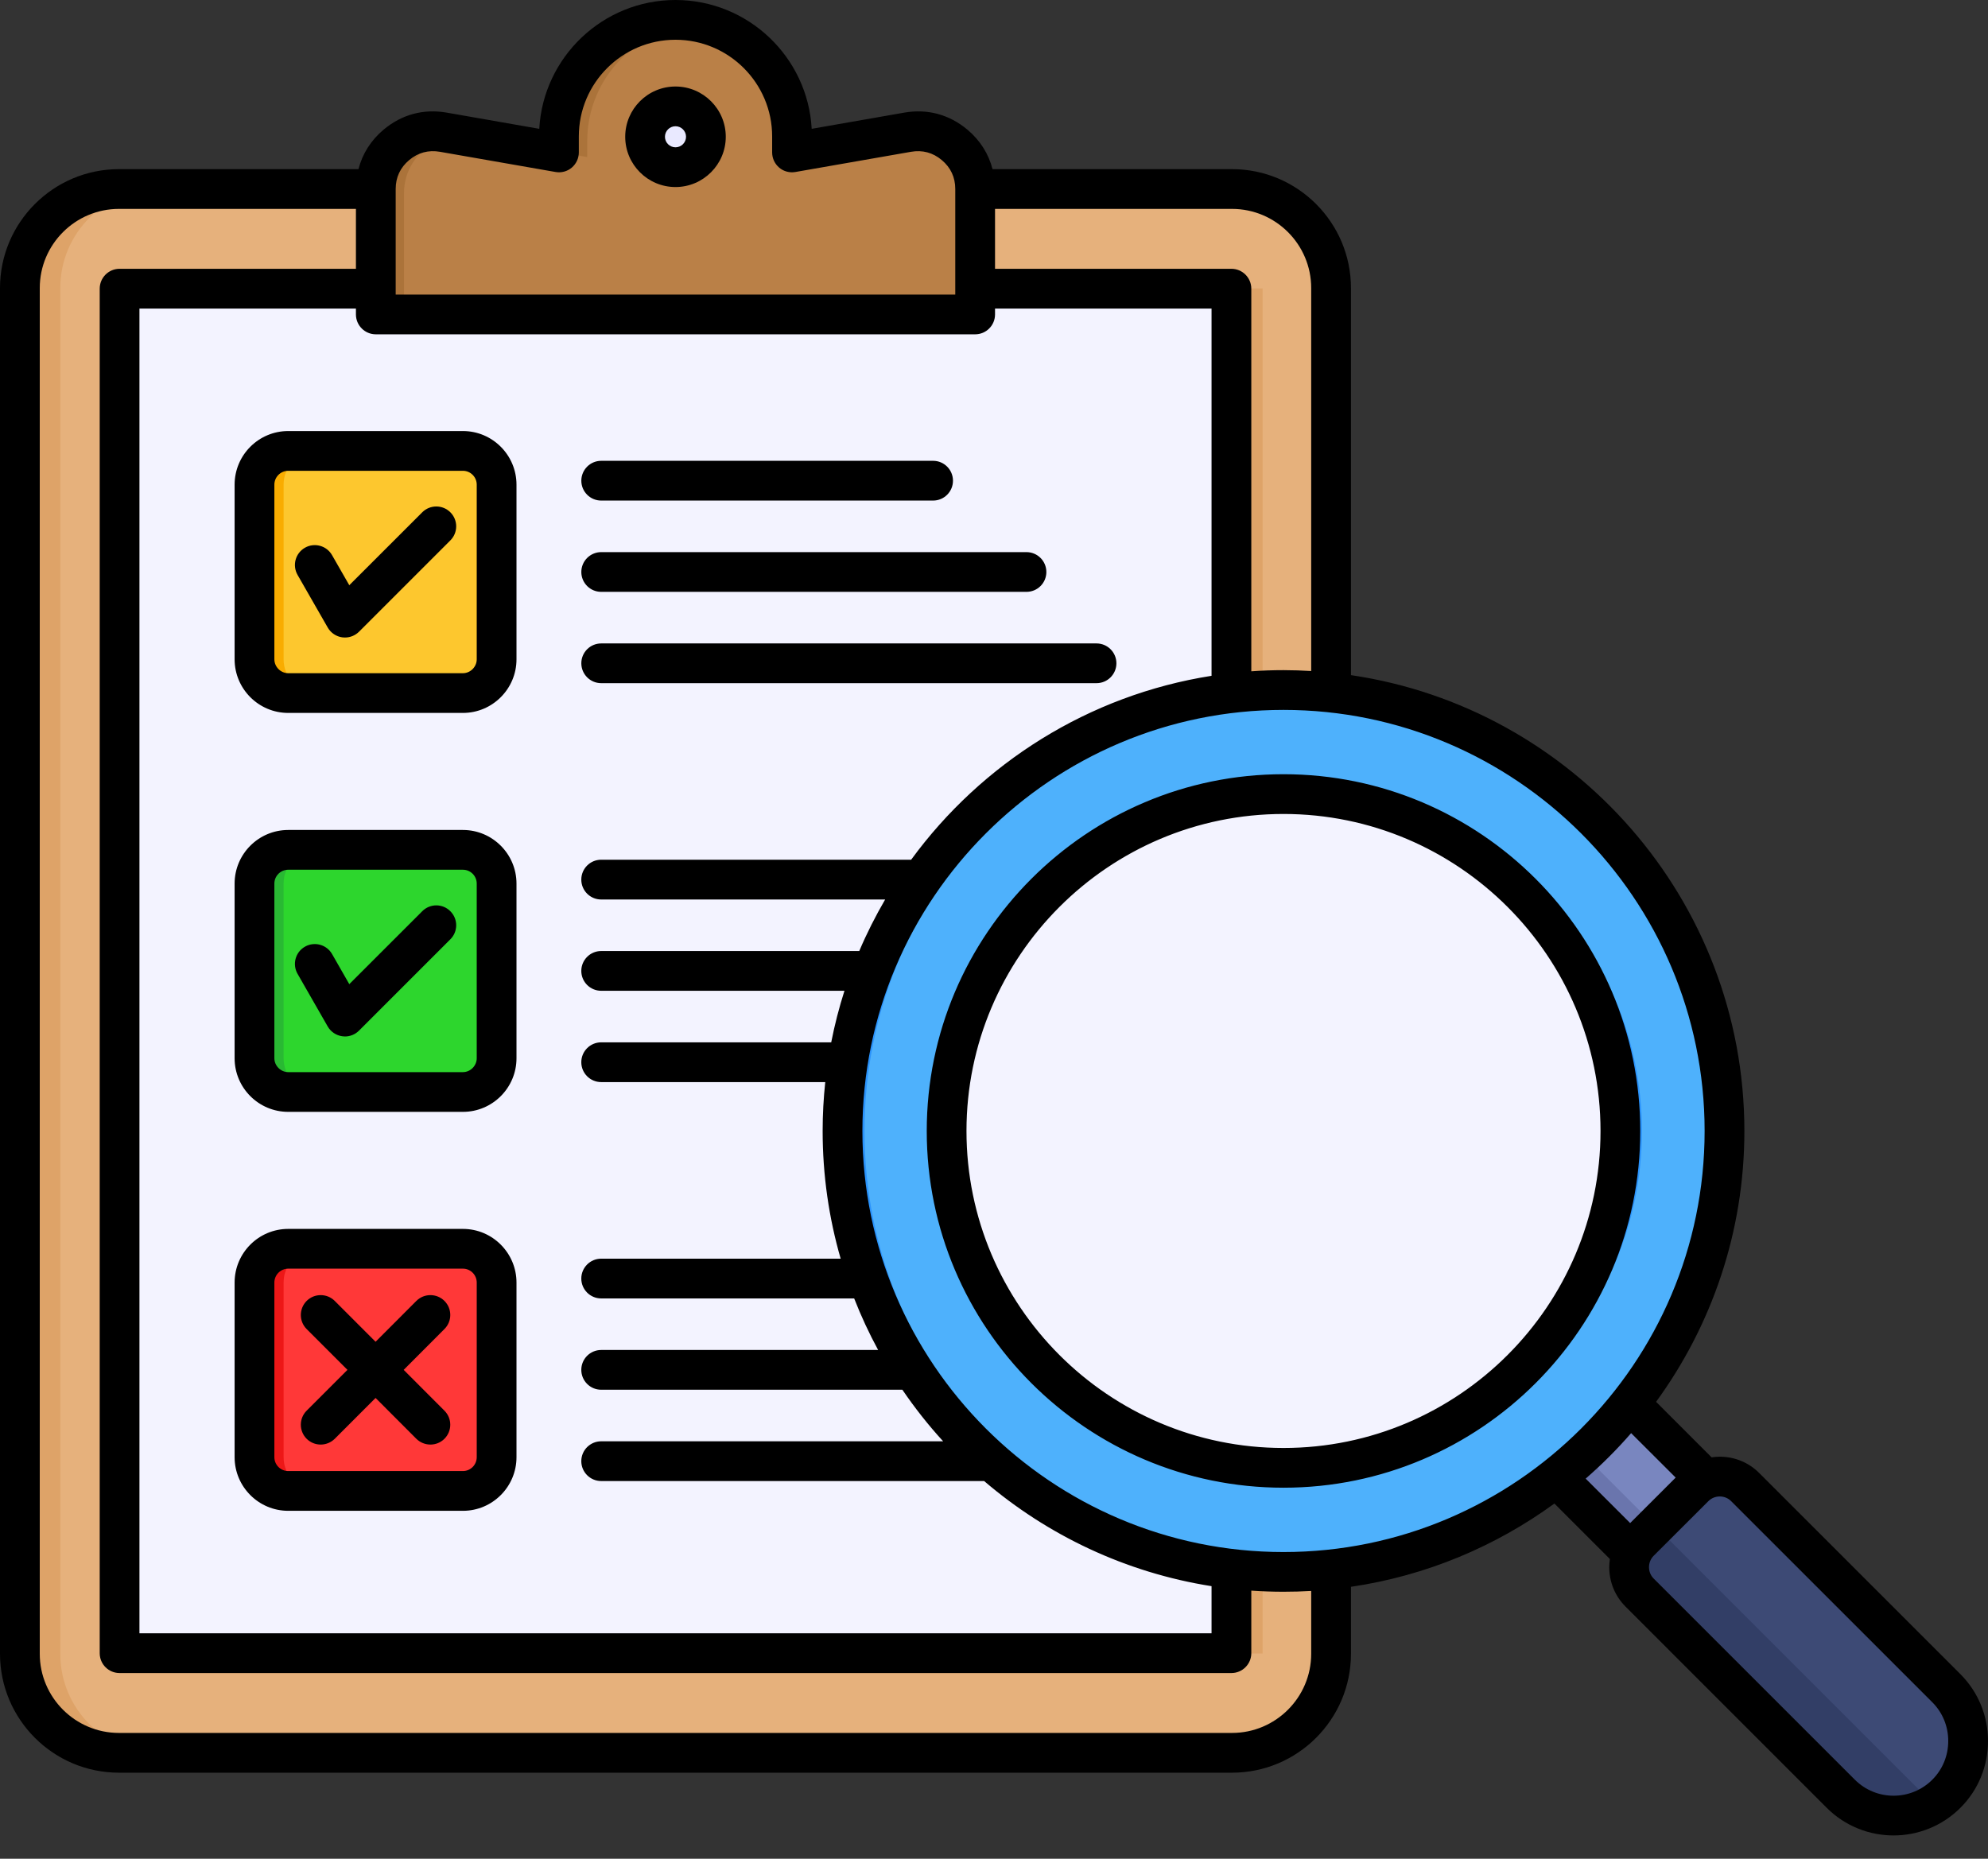 <svg width="77" height="72" viewBox="0 0 77 72" fill="none" xmlns="http://www.w3.org/2000/svg">
<rect x="0" y="0" width="77" height="72" fill="#333333" stroke="none"/>
<path d="M47.726 7.311H4.597C2.477 7.311 0.758 9.03 0.758 11.15V64.073C0.758 66.193 2.477 67.912 4.597 67.912H47.726C49.846 67.912 51.565 66.193 51.565 64.073V11.15C51.565 9.03 49.846 7.311 47.726 7.311Z" fill="#DEA368"/>
<path fill-rule="evenodd" clip-rule="evenodd" d="M51.57 11.15C51.57 9.035 49.846 7.311 47.731 7.311H6.175C4.061 7.311 2.336 9.036 2.336 11.15V64.073C2.336 66.187 4.061 67.912 6.175 67.912H47.731C49.845 67.912 51.57 66.187 51.57 64.073V11.15Z" fill="#E6B17C"/>
<path d="M47.703 11.173H48.904V64.05H47.703V11.173Z" fill="#DEA368"/>
<path d="M4.625 11.173H47.708V64.05H4.625V11.173Z" fill="#F3F3FF"/>
<path fill-rule="evenodd" clip-rule="evenodd" d="M26.167 0.756C28.661 0.756 30.683 2.778 30.683 5.272V5.892L35.16 5.11C35.833 4.992 36.46 5.161 36.983 5.6C37.505 6.04 37.779 6.628 37.779 7.311V12.171H14.555V7.311C14.555 6.628 14.829 6.04 15.352 5.6C15.875 5.161 16.501 4.992 17.174 5.11L21.651 5.892V5.272C21.651 2.778 23.673 0.756 26.167 0.756H26.167Z" fill="#AB733A"/>
<path fill-rule="evenodd" clip-rule="evenodd" d="M27.49 0.953C29.34 1.518 30.685 3.238 30.685 5.272V5.892L35.162 5.11C35.835 4.992 36.461 5.161 36.984 5.6C37.507 6.04 37.781 6.628 37.781 7.311V12.171H15.648V7.502C15.648 6.819 15.922 6.231 16.445 5.791C16.968 5.352 17.595 5.183 18.268 5.301L21.653 5.892L22.745 6.083V5.463C22.745 2.969 24.767 0.947 27.261 0.947C27.338 0.947 27.414 0.949 27.49 0.953Z" fill="#BA8047"/>
<path fill-rule="evenodd" clip-rule="evenodd" d="M26.171 6.463C26.819 6.463 27.349 5.934 27.349 5.285C27.349 4.636 26.819 4.107 26.171 4.107C25.522 4.107 24.992 4.636 24.992 5.285C24.992 5.934 25.521 6.463 26.171 6.463Z" fill="#E9E9FF"/>
<path d="M17.932 17.467H11.166C10.444 17.467 9.859 18.052 9.859 18.774V25.54C9.859 26.261 10.444 26.846 11.166 26.846H17.932C18.653 26.846 19.239 26.261 19.239 25.54V18.774C19.239 18.052 18.653 17.467 17.932 17.467Z" fill="#F9AC00"/>
<path d="M17.931 17.467H12.291C11.569 17.467 10.984 18.052 10.984 18.774V25.54C10.984 26.261 11.569 26.846 12.291 26.846H17.931C18.652 26.846 19.238 26.261 19.238 25.54V18.774C19.238 18.052 18.652 17.467 17.931 17.467Z" fill="#FDC72E"/>
<path d="M58.43 55.383L61.278 52.534L67.883 59.139L65.034 61.987L58.43 55.383Z" fill="#7986BF"/>
<path d="M58.43 55.383L59.404 54.409L66.008 61.014L65.034 61.987L58.43 55.383Z" fill="#6A75AD"/>
<path d="M61.776 55.881C68.441 49.216 68.441 38.41 61.776 31.744C55.11 25.079 44.304 25.079 37.639 31.744C30.974 38.41 30.974 49.216 37.639 55.881C44.304 62.546 55.11 62.546 61.776 55.881Z" fill="#2A93FC"/>
<path fill-rule="evenodd" clip-rule="evenodd" d="M50.135 26.748C59.369 26.97 66.786 34.525 66.786 43.812C66.786 53.1 59.369 60.654 50.135 60.877C40.901 60.654 33.484 53.1 33.484 43.812C33.484 34.525 40.901 26.971 50.135 26.748ZM50.554 30.771C50.414 30.771 50.274 30.774 50.135 30.779C49.996 30.774 49.856 30.771 49.716 30.771C42.513 30.771 36.675 36.61 36.675 43.812C36.675 51.015 42.513 56.853 49.716 56.853C49.856 56.853 49.996 56.85 50.135 56.846C50.274 56.85 50.414 56.853 50.554 56.853C57.757 56.853 63.596 51.015 63.596 43.812C63.596 36.61 57.757 30.771 50.554 30.771Z" fill="#4EB1FC"/>
<path fill-rule="evenodd" clip-rule="evenodd" d="M75.373 65.385L67.587 57.599C67.044 57.056 66.159 57.056 65.616 57.599L63.501 59.713C62.958 60.256 62.958 61.142 63.501 61.685L71.287 69.471C72.41 70.594 74.249 70.594 75.373 69.471C76.497 68.347 76.497 66.508 75.373 65.384V65.385Z" fill="#3D4A75"/>
<path fill-rule="evenodd" clip-rule="evenodd" d="M64.108 59.107L63.501 59.714C62.958 60.257 62.958 61.142 63.501 61.685L71.287 69.471C72.256 70.44 73.757 70.573 74.872 69.871L64.108 59.107Z" fill="#323E66"/>
<path d="M49.721 56.853C56.923 56.853 62.762 51.015 62.762 43.812C62.762 36.61 56.923 30.771 49.721 30.771C42.518 30.771 36.68 36.61 36.68 43.812C36.68 51.015 42.518 56.853 49.721 56.853Z" fill="#F3F3FF"/>
<path d="M17.932 32.92H11.166C10.444 32.92 9.859 33.505 9.859 34.227V40.993C9.859 41.714 10.444 42.3 11.166 42.3H17.932C18.653 42.3 19.239 41.714 19.239 40.993V34.227C19.239 33.505 18.653 32.92 17.932 32.92Z" fill="#29B933"/>
<path d="M17.931 32.92H12.291C11.569 32.92 10.984 33.505 10.984 34.227V40.993C10.984 41.714 11.569 42.3 12.291 42.3H17.931C18.652 42.3 19.238 41.714 19.238 40.993V34.227C19.238 33.505 18.652 32.92 17.931 32.92Z" fill="#2DD62D"/>
<path d="M17.932 48.373H11.166C10.444 48.373 9.859 48.959 9.859 49.68V56.446C9.859 57.167 10.444 57.753 11.166 57.753H17.932C18.653 57.753 19.239 57.167 19.239 56.446V49.68C19.239 48.959 18.653 48.373 17.932 48.373Z" fill="#ED1717"/>
<path d="M17.931 48.373H12.291C11.569 48.373 10.984 48.959 10.984 49.68V56.446C10.984 57.167 11.569 57.753 12.291 57.753H17.931C18.652 57.753 19.238 57.167 19.238 56.446V49.68C19.238 48.959 18.652 48.373 17.931 48.373Z" fill="#FF3838"/>
<path fill-rule="evenodd" clip-rule="evenodd" d="M17.214 51.482L15.636 53.063L17.214 54.644C17.515 54.944 17.516 55.431 17.214 55.733C17.066 55.882 16.868 55.957 16.672 55.957C16.475 55.957 16.277 55.882 16.126 55.733L14.547 54.151L12.966 55.733C12.814 55.882 12.617 55.957 12.42 55.957C12.223 55.957 12.028 55.882 11.877 55.733C11.577 55.431 11.577 54.944 11.877 54.644L13.458 53.063L11.877 51.482C11.577 51.182 11.577 50.695 11.877 50.393C12.177 50.093 12.665 50.093 12.966 50.393L14.547 51.975L16.126 50.393C16.426 50.093 16.915 50.093 17.215 50.393C17.517 50.695 17.515 51.182 17.214 51.482ZM74.843 68.938C74.016 69.766 72.669 69.766 71.842 68.938L64.051 61.147C63.934 61.031 63.87 60.873 63.87 60.706C63.87 60.539 63.934 60.382 64.051 60.264L66.169 58.149C66.286 58.032 66.443 57.967 66.611 57.967C66.778 57.967 66.935 58.032 67.052 58.149L74.843 65.939C75.241 66.338 75.46 66.87 75.46 67.439C75.46 68.007 75.241 68.541 74.843 68.938ZM63.178 55.514C62.634 56.141 62.044 56.73 61.417 57.276L63.14 58.998L64.903 57.236L63.178 55.514H63.178ZM50.786 64.06V61.627C50.431 61.648 50.073 61.658 49.713 61.658C49.294 61.658 48.877 61.643 48.466 61.615V64.038C48.466 64.462 48.121 64.807 47.696 64.807H4.631C4.205 64.807 3.862 64.462 3.862 64.038V11.183C3.862 10.758 4.205 10.412 4.631 10.412H13.786V8.092H4.608C2.916 8.092 1.54 9.468 1.54 11.159V64.06C1.54 65.751 2.916 67.127 4.608 67.127H47.719C49.41 67.127 50.786 65.751 50.786 64.06ZM37.77 12.95H14.556C14.131 12.95 13.786 12.605 13.786 12.18V11.952H5.401V63.268H46.926V61.442C43.596 60.916 40.571 59.469 38.118 57.37H23.286C22.861 57.37 22.515 57.025 22.515 56.6C22.515 56.175 22.86 55.83 23.286 55.83H36.53C35.956 55.203 35.43 54.536 34.951 53.833H23.285C22.86 53.833 22.515 53.488 22.515 53.063C22.515 52.638 22.86 52.293 23.285 52.293H34.012C33.662 51.649 33.353 50.983 33.084 50.296H23.285C22.86 50.296 22.515 49.951 22.515 49.526C22.515 49.102 22.86 48.756 23.285 48.756H32.561C32.107 47.185 31.863 45.525 31.863 43.809C31.863 43.169 31.898 42.538 31.964 41.916H23.285C22.86 41.916 22.515 41.571 22.515 41.146C22.515 40.721 22.86 40.376 23.285 40.376H32.195C32.329 39.695 32.5 39.029 32.708 38.379H23.285C22.86 38.379 22.515 38.034 22.515 37.61C22.515 37.185 22.86 36.839 23.285 36.839H33.281C33.573 36.151 33.911 35.485 34.284 34.843H23.285C22.86 34.843 22.515 34.498 22.515 34.073C22.515 33.647 22.86 33.302 23.285 33.302H35.291C38.021 29.567 42.163 26.927 46.926 26.178V11.952H38.54V12.18C38.54 12.605 38.196 12.95 37.77 12.95ZM15.326 7.322C15.326 6.87 15.501 6.493 15.848 6.201C16.194 5.91 16.596 5.803 17.041 5.88L21.516 6.662C21.741 6.702 21.971 6.641 22.145 6.494C22.318 6.348 22.419 6.132 22.419 5.904V5.284C22.419 3.219 24.098 1.54 26.163 1.54C28.227 1.54 29.907 3.219 29.907 5.284V5.904C29.907 6.132 30.008 6.348 30.181 6.494C30.355 6.641 30.586 6.702 30.81 6.662L35.285 5.88C35.73 5.803 36.132 5.91 36.478 6.201C36.825 6.493 37 6.87 37 7.322V11.41H15.326V7.322ZM50.786 11.159V25.993C50.431 25.972 50.073 25.959 49.713 25.959C49.294 25.959 48.877 25.974 48.466 26.004V11.183C48.466 10.758 48.121 10.412 47.696 10.412H38.54V8.092H47.719C49.41 8.092 50.786 9.468 50.786 11.159L50.786 11.159ZM66.024 43.81C66.024 34.816 58.706 27.499 49.713 27.499C40.72 27.499 33.403 34.816 33.403 43.81C33.403 52.804 40.72 60.12 49.713 60.12C58.706 60.12 66.024 52.803 66.024 43.81ZM75.932 64.85L68.14 57.06C67.733 56.652 67.19 56.427 66.611 56.427C66.502 56.427 66.398 56.436 66.295 56.452L64.144 54.301C66.293 51.354 67.564 47.728 67.564 43.81C67.564 34.854 60.934 27.419 52.326 26.152V11.159C52.326 8.619 50.26 6.552 47.719 6.552H38.443C38.291 5.96 37.964 5.439 37.47 5.022C36.768 4.434 35.921 4.206 35.021 4.363L31.439 4.99C31.286 2.212 28.978 0 26.163 0C23.348 0 21.041 2.213 20.887 4.99L17.306 4.363C16.405 4.206 15.559 4.434 14.858 5.022C14.362 5.439 14.036 5.96 13.885 6.552H4.608C2.067 6.552 0 8.619 0 11.159V64.06C0 66.601 2.067 68.667 4.608 68.667H47.719C50.26 68.667 52.326 66.601 52.326 64.06V61.467C55.239 61.038 57.925 59.902 60.206 58.241L62.355 60.391C62.341 60.495 62.33 60.599 62.33 60.705C62.33 61.285 62.555 61.828 62.963 62.236L70.754 70.028C71.468 70.741 72.406 71.098 73.341 71.098C74.277 71.098 75.217 70.741 75.931 70.028C76.621 69.339 77 68.419 77 67.439C77 66.459 76.619 65.539 75.931 64.85L75.932 64.85ZM61.992 43.81C61.992 50.579 56.484 56.089 49.713 56.089C42.942 56.089 37.434 50.579 37.434 43.81C37.434 37.04 42.942 31.53 49.713 31.53C56.484 31.53 61.992 37.039 61.992 43.81ZM35.895 43.81C35.895 36.19 42.093 29.99 49.713 29.99C57.333 29.99 63.531 36.19 63.531 43.81C63.531 51.43 57.333 57.628 49.713 57.628C42.093 57.628 35.895 51.43 35.895 43.81ZM18.465 56.446V49.681C18.465 49.385 18.225 49.143 17.93 49.143H11.163C10.867 49.143 10.627 49.385 10.627 49.681V56.446C10.627 56.741 10.867 56.983 11.163 56.983H17.93C18.225 56.983 18.465 56.741 18.465 56.446ZM17.93 47.603H11.163C10.018 47.603 9.087 48.535 9.087 49.681V56.446C9.087 57.591 10.018 58.523 11.163 58.523H17.93C19.073 58.523 20.005 57.592 20.005 56.446V49.681C20.005 48.535 19.073 47.603 17.93 47.603ZM17.443 35.297C17.745 35.598 17.745 36.086 17.443 36.385L13.906 39.922C13.76 40.068 13.564 40.149 13.361 40.149C13.327 40.149 13.293 40.145 13.26 40.141C13.023 40.11 12.813 39.97 12.693 39.761L11.525 37.722C11.314 37.353 11.441 36.881 11.811 36.671C12.179 36.46 12.65 36.588 12.861 36.955L13.529 38.122L16.355 35.297C16.656 34.995 17.143 34.995 17.443 35.297ZM18.465 40.992C18.465 41.283 18.221 41.53 17.93 41.53H11.163C10.872 41.53 10.627 41.283 10.627 40.992V34.227C10.627 33.931 10.867 33.69 11.163 33.69H17.93C18.225 33.69 18.465 33.931 18.465 34.227V40.992ZM17.93 32.15C19.073 32.15 20.005 33.082 20.005 34.227V40.992C20.005 42.138 19.073 43.069 17.93 43.069H11.163C10.018 43.069 9.087 42.138 9.087 40.992V34.227C9.087 33.082 10.018 32.15 11.163 32.15H17.93ZM11.525 22.269C11.314 21.899 11.441 21.429 11.811 21.217C12.179 21.007 12.65 21.134 12.861 21.504L13.529 22.669L16.355 19.844C16.656 19.544 17.143 19.544 17.443 19.844C17.745 20.144 17.745 20.632 17.443 20.933L13.907 24.469C13.76 24.615 13.565 24.695 13.361 24.695C13.327 24.695 13.293 24.692 13.26 24.689C13.023 24.657 12.813 24.517 12.693 24.307L11.525 22.269L11.525 22.269ZM18.465 18.774V25.539C18.465 25.83 18.221 26.077 17.93 26.077H11.163C10.872 26.077 10.627 25.83 10.627 25.539V18.774C10.627 18.479 10.867 18.237 11.163 18.237H17.93C18.225 18.237 18.465 18.479 18.465 18.774ZM9.087 18.774C9.087 17.628 10.018 16.697 11.163 16.697H17.93C19.073 16.697 20.005 17.628 20.005 18.774V25.539C20.005 26.684 19.073 27.616 17.93 27.616H11.163C10.019 27.616 9.087 26.684 9.087 25.539V18.774ZM22.516 25.693C22.516 25.268 22.861 24.924 23.286 24.924H42.471C42.895 24.924 43.241 25.268 43.241 25.693C43.241 26.118 42.896 26.463 42.471 26.463H23.286C22.861 26.463 22.516 26.118 22.516 25.693ZM22.516 22.157C22.516 21.732 22.861 21.387 23.286 21.387H39.758C40.183 21.387 40.528 21.732 40.528 22.157C40.528 22.582 40.183 22.926 39.758 22.926H23.286C22.861 22.926 22.516 22.582 22.516 22.157ZM22.516 18.621C22.516 18.196 22.861 17.85 23.286 17.85H36.142C36.566 17.85 36.911 18.195 36.911 18.621C36.911 19.046 36.566 19.39 36.142 19.39H23.286C22.861 19.39 22.516 19.045 22.516 18.621ZM26.163 5.706C26.388 5.706 26.572 5.523 26.572 5.298C26.572 5.073 26.388 4.89 26.163 4.89C25.938 4.89 25.755 5.073 25.755 5.298C25.755 5.523 25.939 5.706 26.163 5.706ZM26.163 3.351C25.09 3.351 24.216 4.223 24.216 5.298C24.216 6.372 25.09 7.245 26.163 7.245C27.236 7.245 28.111 6.371 28.111 5.298C28.111 4.225 27.238 3.351 26.163 3.351Z" fill="black"/>
</svg>
